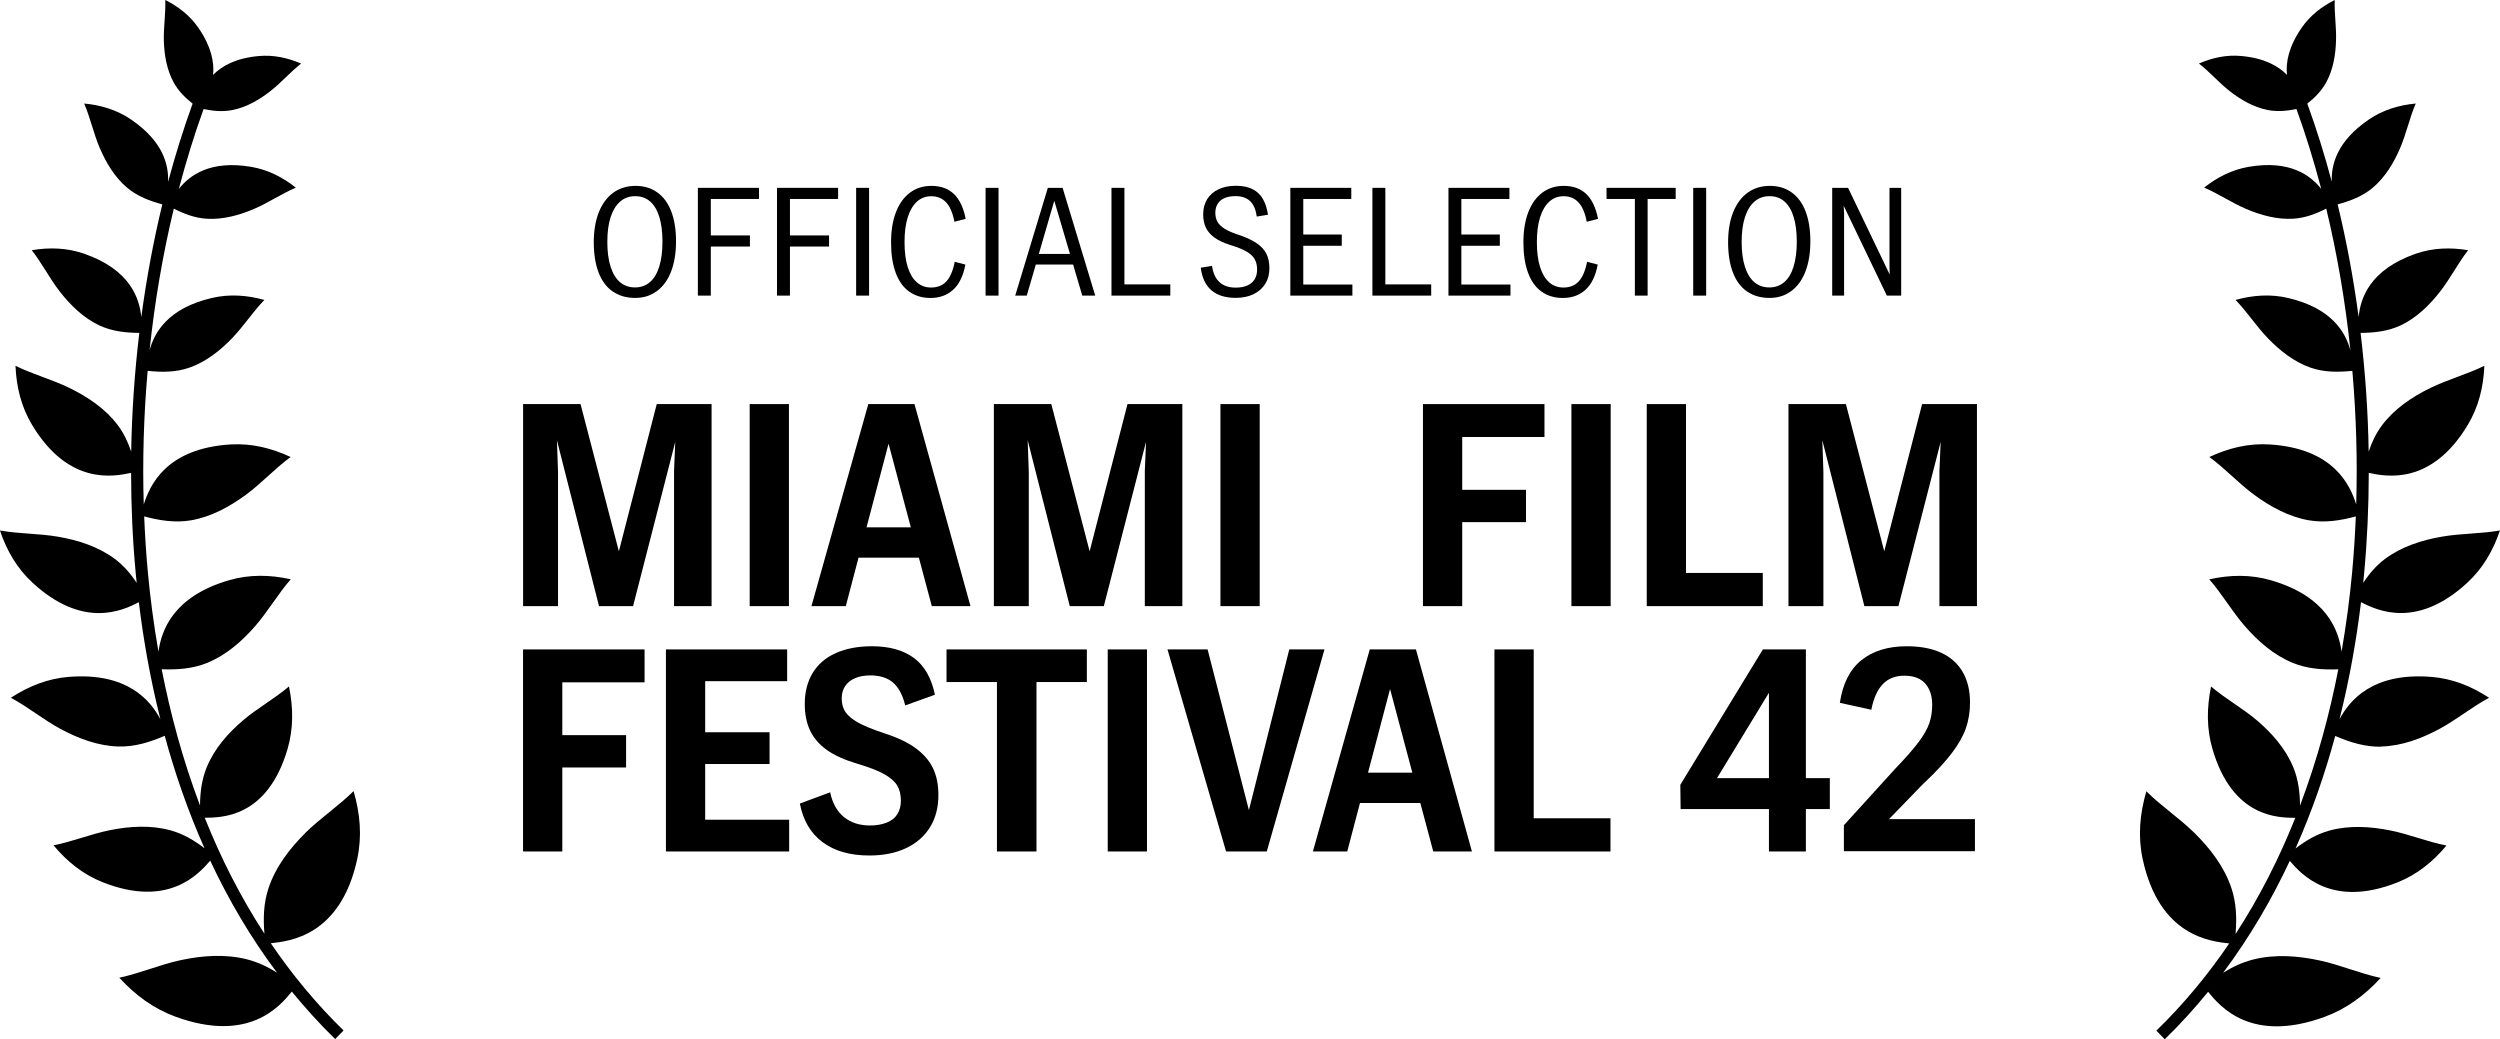<?xml version="1.0" encoding="UTF-8"?><svg id="Award:_OFFICIAL_SELECTION" xmlns="http://www.w3.org/2000/svg" viewBox="0 0 519.69 216.02"><path d="M495.03,155.18c4.27-.11,8.42-1.68,12.1-3.67,3.57-1.93,6.71-4.54,10.29-6.46-3.71-2.43-7.67-4-12.01-4.34-12.23-.98-16.99,4.9-19.09,8.81,2.14-8.51,3.56-16.75,4.48-24.35,3.46,1.81,11.7,5.58,22.12-4.06,3.19-2.95,5.34-6.64,6.76-10.84-4,.71-8.08.59-12.08,1.29-4.12.71-8.35,2.05-11.78,4.6-1.86,1.38-3.32,3.11-4.57,5,.07-.64.13-1.29.19-1.92.65-6.91.96-13.92.97-20.94,3.49.73,12.94,2.75,20.58-9.97,2.24-3.73,3.27-7.87,3.45-12.29-3.64,1.79-7.59,2.83-11.23,4.61-3.76,1.83-7.44,4.3-10.01,7.7-1.28,1.69-2.16,3.57-2.81,5.54-.13-8.27-.71-16.54-1.68-24.69,2.86-.02,5.7-.33,8.32-1.56,3.3-1.55,6.01-4.21,8.21-7.03,2.13-2.74,3.69-5.86,5.83-8.6-3.74-.62-7.38-.49-10.89.73-9.65,3.35-11.51,9.35-11.88,13.16-1.06-7.98-2.52-15.83-4.36-23.42,2.63-.71,5.18-1.67,7.29-3.45,2.61-2.2,4.43-5.25,5.73-8.33,1.27-2.99,1.93-6.19,3.21-9.18-3.53.33-6.79,1.33-9.68,3.28-6.7,4.53-7.91,9.43-7.77,12.97-1.49-5.58-3.19-11.01-5.09-16.23,1.56-1.24,2.97-2.65,3.94-4.43,1.43-2.62,1.94-5.69,2.03-8.61C485.71,5.66,485.23,2.84,485.33,0c-2.77,1.39-5.11,3.24-6.85,5.74-2.73,3.95-3.35,7.23-3.07,9.83-1.82-1.87-4.73-3.5-9.5-3.93-3.03-.28-5.96.33-8.8,1.57,2.24,1.75,4.1,3.92,6.33,5.68,2.3,1.81,4.98,3.38,7.91,3.97,2.03.4,4.04.21,6.03-.2,1.93,5.34,3.65,10.9,5.15,16.61-2.23-2.82-6.51-6.06-15.08-4.59-3.43.59-6.48,2.12-9.26,4.32,2.99,1.27,5.68,3.13,8.67,4.41,3.08,1.32,6.5,2.27,9.91,2.05,2.43-.16,4.67-1,6.8-2.1,2.29,9.51,3.98,19.42,5.03,29.49-.99-3.72-3.82-8.78-12.97-10.91-3.62-.85-7.26-.6-10.91.41,2.42,2.5,4.29,5.44,6.7,7.94,2.48,2.58,5.45,4.94,8.9,6.14,2.81.98,5.75.96,8.68.66.8,9.21,1.08,18.52.8,27.77-1.26-4.02-4.68-11.65-18.02-12.47-4.34-.27-8.49.73-12.5,2.61,3.28,2.4,6.02,5.43,9.29,7.84,3.37,2.49,7.26,4.62,11.47,5.33,3.28.55,6.51.04,9.68-.82-.16,3.91-.41,7.81-.77,11.68-.48,5.14-1.19,10.66-2.19,16.43-.61-4.42-3.06-11.48-14.73-14.85-4.18-1.21-8.44-1.14-12.77-.18,2.67,3.06,4.69,6.61,7.35,9.68,2.74,3.16,6.07,6.09,10.03,7.7,3.02,1.23,6.23,1.45,9.44,1.32-1.77,9.11-4.33,18.73-7.96,28.34-.02-2.72-.35-5.4-1.38-7.92-1.6-3.93-4.49-7.18-7.6-9.82-3.02-2.56-6.5-4.45-9.51-7.02-.91,4.42-.94,8.74.27,12.92,4.21,14.54,13.93,14.33,17.24,14.38-3.27,8.19-7.34,16.35-12.42,24.14.27-3.19.18-6.37-.83-9.44-1.46-4.46-4.42-8.31-7.67-11.52-3.16-3.12-6.89-5.56-10.04-8.7-1.38,4.7-1.78,9.39-.77,14.07,3.47,16.17,14.23,17.13,17.99,17.56-4.32,6.37-9.33,12.47-15.14,18.13l1.74,1.79c3.25-3.16,6.24-6.47,9.02-9.87,2.48,3.07,8.96,10.78,24.19,5.22,4.53-1.66,8.35-4.47,11.67-8.1-4.32-.92-8.35-2.7-12.67-3.63-4.45-.97-9.28-1.35-13.86-.19-2.24.57-4.29,1.55-6.22,2.75,5.56-7.43,10.12-15.28,13.86-23.26,2.39,2.76,8.69,9.9,22.36,4.48,4.04-1.6,7.38-4.27,10.21-7.67-3.99-.78-7.75-2.36-11.73-3.15-4.1-.82-8.53-1.1-12.64.05-2.61.73-4.89,2.08-7,3.7,3.46-7.79,6.16-15.67,8.25-23.38,3.06,1.32,6.23,2.31,9.6,2.23Z"/><path d="M63.47,173.16c-3.25,3.22-6.21,7.07-7.67,11.52-1.01,3.06-1.1,6.24-.83,9.42-5.07-7.79-9.15-15.93-12.41-24.11,3.32-.05,13.03.15,17.24-14.38,1.21-4.18,1.18-8.5.27-12.92-3.01,2.57-6.49,4.46-9.51,7.02-3.11,2.64-6,5.88-7.6,9.82-1.03,2.52-1.36,5.2-1.38,7.92-3.64-9.62-6.2-19.23-7.97-28.33,3.22.13,6.42-.09,9.45-1.32,3.96-1.61,7.29-4.54,10.03-7.7,2.66-3.07,4.68-6.62,7.35-9.68-4.32-.96-8.59-1.03-12.77.18-11.69,3.37-14.13,10.47-14.73,14.88-1.01-5.78-1.72-11.31-2.2-16.46-.36-3.86-.61-7.76-.77-11.67,3.17.85,6.41,1.37,9.69.82,4.21-.71,8.1-2.85,11.47-5.33,3.27-2.41,6.01-5.44,9.28-7.84-4.01-1.88-8.16-2.87-12.5-2.61-13.36.82-16.77,8.47-18.03,12.49-.28-9.25,0-18.56.81-27.79,2.92.31,5.86.32,8.67-.66,3.45-1.2,6.42-3.56,8.9-6.14,2.41-2.5,4.28-5.45,6.7-7.94-3.65-1.01-7.29-1.26-10.91-.41-9.13,2.13-11.97,7.17-12.96,10.89,1.06-10.05,2.75-19.95,5.04-29.46,2.13,1.09,4.36,1.94,6.79,2.1,3.41.22,6.83-.73,9.91-2.05,2.99-1.28,5.67-3.14,8.67-4.41-2.78-2.2-5.83-3.73-9.26-4.32-8.55-1.46-12.83,1.76-15.06,4.57,1.5-5.71,3.21-11.25,5.14-16.59,1.99.42,4,.6,6.03.2,2.93-.58,5.61-2.16,7.91-3.97,2.24-1.76,4.09-3.93,6.33-5.68-2.85-1.23-5.77-1.84-8.8-1.57-4.77.43-7.68,2.06-9.5,3.93.28-2.59-.34-5.88-3.07-9.83C39.47,3.24,37.13,1.39,34.36,0c.1,2.84-.38,5.66-.3,8.5.09,2.93.6,5.99,2.03,8.61.97,1.78,2.38,3.19,3.95,4.43-1.9,5.24-3.6,10.68-5.1,16.28.15-3.55-1.03-8.47-7.76-13.02-2.88-1.95-6.15-2.95-9.68-3.28,1.28,2.99,1.94,6.19,3.21,9.18,1.31,3.08,3.12,6.13,5.73,8.33,2.12,1.78,4.67,2.75,7.3,3.45-1.84,7.61-3.3,15.46-4.37,23.45-.36-3.81-2.21-9.83-11.88-13.19-3.51-1.22-7.16-1.36-10.89-.73,2.14,2.73,3.7,5.86,5.83,8.6,2.2,2.82,4.91,5.48,8.21,7.03,2.62,1.23,5.46,1.54,8.32,1.56-.98,8.15-1.55,16.41-1.69,24.68-.66-1.96-1.53-3.84-2.81-5.53-2.57-3.41-6.26-5.87-10.01-7.7-3.64-1.78-7.59-2.81-11.23-4.61.18,4.43,1.21,8.57,3.45,12.29,7.64,12.71,17.08,10.7,20.58,9.97.01,7.03.32,14.03.97,20.94.06.63.12,1.27.19,1.91-1.25-1.88-2.71-3.6-4.56-4.98-3.42-2.55-7.65-3.89-11.78-4.6-4-.69-8.08-.58-12.08-1.29,1.41,4.2,3.56,7.88,6.76,10.84,10.42,9.63,18.65,5.88,22.11,4.06.92,7.59,2.34,15.82,4.48,24.32-2.11-3.92-6.87-9.77-19.07-8.79-4.34.35-8.3,1.92-12.01,4.34,3.58,1.92,6.72,4.53,10.29,6.46,3.68,1.99,7.83,3.56,12.1,3.67,3.37.09,6.54-.91,9.59-2.23,2.1,7.71,4.8,15.59,8.27,23.38-2.11-1.62-4.4-2.98-7.01-3.71-4.11-1.15-8.54-.87-12.64-.05-3.98.8-7.75,2.37-11.73,3.15,2.83,3.41,6.16,6.07,10.21,7.67,13.68,5.42,19.97-1.73,22.36-4.48,3.74,7.99,8.3,15.84,13.88,23.28-1.94-1.21-3.99-2.2-6.25-2.77-4.58-1.16-9.42-.77-13.86.19-4.31.94-8.34,2.71-12.67,3.63,3.32,3.63,7.13,6.44,11.67,8.1,15.24,5.57,21.72-2.16,24.19-5.22,2.78,3.4,5.77,6.71,9.01,9.88l1.75-1.79c-5.81-5.66-10.8-11.77-15.13-18.13,3.77-.43,14.51-1.41,17.98-17.56,1-4.68.61-9.37-.77-14.07-3.15,3.14-6.88,5.58-10.04,8.7Z"/><polygon points="116 98.1 115.77 91.51 124.52 126 131.6 126 140.37 91.85 140.12 97.92 140.12 126 147.92 126 147.92 84 136.52 84 128.65 114.6 120.68 84 108.74 84 108.74 126 116 126 116 98.1"/><rect x="155.84" y="84" width="8.16" height="42"/><path d="M180.5,84l-11.82,42h7.14l2.65-10.08h12.54l2.69,10.08h8.04l-11.64-42h-9.6ZM180.13,109.62l4.58-17.39,4.63,17.39h-9.21Z"/><polygon points="237.98 97.92 237.98 126 245.78 126 245.78 84 234.38 84 226.51 114.6 218.54 84 206.6 84 206.6 126 213.86 126 213.86 98.1 213.63 91.51 222.38 126 229.46 126 238.23 91.85 237.98 97.92"/><rect x="253.7" y="84" width="8.16" height="42"/><polygon points="321.06 90.84 321.06 84 295.8 84 295.8 126 303.96 126 303.96 108.54 317.22 108.54 317.22 101.82 303.96 101.82 303.96 90.84 321.06 90.84"/><rect x="326.66" y="84" width="8.16" height="42"/><polygon points="366.44 119.1 350.48 119.1 350.48 84 342.32 84 342.32 126 366.44 126 366.44 119.1"/><polygon points="391.69 114.6 383.72 84 371.78 84 371.78 126 379.04 126 379.04 98.1 378.82 91.51 387.56 126 394.64 126 403.42 91.85 403.16 97.92 403.16 126 410.96 126 410.96 84 399.56 84 391.69 114.6"/><polygon points="108.73 177 116.89 177 116.89 159.54 130.15 159.54 130.15 152.82 116.89 152.82 116.89 141.84 133.99 141.84 133.99 135 108.73 135 108.73 177"/><polygon points="146.59 158.82 159.97 158.82 159.97 152.22 146.59 152.22 146.59 141.6 163.63 141.6 163.63 135 138.43 135 138.43 177 164.05 177 164.05 170.4 146.59 170.4 146.59 158.82"/><path d="M190.33,155.52c-1.64-1.2-3.84-2.24-6.6-3.12-2.4-.8-4.2-1.54-5.4-2.22-1.2-.68-2.06-1.4-2.58-2.16-.52-.76-.78-1.72-.78-2.88,0-.96.24-1.8.72-2.52.48-.72,1.17-1.27,2.07-1.65.9-.38,1.95-.57,3.15-.57,2,0,3.58.5,4.74,1.5,1.16,1,2,2.58,2.52,4.74l6.18-2.22c-.72-3.48-2.18-6.03-4.38-7.65-2.2-1.62-5.1-2.43-8.7-2.43-2.88,0-5.38.47-7.5,1.41-2.12.94-3.73,2.32-4.83,4.14-1.1,1.82-1.65,3.97-1.65,6.45,0,2.12.37,3.96,1.11,5.52.74,1.56,1.89,2.9,3.45,4.02,1.56,1.12,3.68,2.08,6.36,2.88,2.44.72,4.3,1.44,5.58,2.16,1.28.72,2.18,1.5,2.7,2.34.52.84.78,1.9.78,3.18,0,1.08-.24,2.01-.72,2.79-.48.78-1.22,1.37-2.22,1.77-1,.4-2.16.6-3.48.6-2.16,0-3.96-.58-5.4-1.74-1.44-1.16-2.4-2.88-2.88-5.16l-6.3,2.34c.68,3.52,2.26,6.2,4.74,8.04s5.72,2.76,9.72,2.76c2.92,0,5.46-.51,7.62-1.53,2.16-1.02,3.82-2.47,4.98-4.35,1.16-1.88,1.74-4.1,1.74-6.66,0-2.2-.38-4.08-1.14-5.64-.76-1.56-1.96-2.94-3.6-4.14Z"/><polygon points="196.76 141.78 207.24 141.78 207.24 177 215.46 177 215.46 141.78 225.93 141.78 225.93 135 196.76 135 196.76 141.78"/><rect x="230.27" y="135" width="8.16" height="42"/><polygon points="268.01 135 259.62 168.41 251.03 135 242.69 135 254.87 177 263.33 177 275.33 135 268.01 135"/><path d="M284.74,135l-11.82,42h7.14l2.65-10.08h12.54l2.69,10.08h8.04l-11.64-42h-9.6ZM284.38,160.62l4.58-17.39,4.63,17.39h-9.21Z"/><polygon points="318.82 135 310.66 135 310.66 177 334.78 177 334.78 170.1 318.82 170.1 318.82 135"/><path d="M375.4,135h-8.94l-17.16,28.14.06,5.04h18.36v8.82h7.68v-8.82h4.98v-6.42h-4.98v-26.76ZM356.92,161.76l10.8-17.75v17.75h-10.8Z"/><path d="M398.9,163.86c.28-.32.74-.78,1.38-1.38,2.28-2.16,4.11-4.15,5.49-5.97,1.38-1.82,2.35-3.55,2.91-5.19.56-1.64.84-3.4.84-5.28,0-2.48-.51-4.6-1.53-6.36-1.02-1.76-2.51-3.09-4.47-3.99-1.96-.9-4.34-1.35-7.14-1.35-3.88,0-7.02.96-9.42,2.88-2.4,1.92-3.9,4.88-4.5,8.88l6.54,1.44c.48-2.4,1.28-4.18,2.4-5.34,1.12-1.16,2.62-1.74,4.5-1.74,1.28,0,2.34.24,3.18.72.84.48,1.48,1.18,1.92,2.1.44.92.66,1.98.66,3.18,0,1.4-.2,2.69-.6,3.87-.4,1.18-1.15,2.5-2.25,3.96-1.1,1.46-2.67,3.25-4.71,5.37l-10.8,11.88v5.4h27.24v-6.66h-17.87l6.23-6.42Z"/><path d="M127.36,60.57c1.29.91,2.84,1.36,4.66,1.36s3.24-.48,4.53-1.42c1.29-.95,2.28-2.31,2.96-4.08.68-1.77,1.02-3.86,1.02-6.27s-.33-4.48-.99-6.21c-.66-1.73-1.63-3.04-2.9-3.95-1.27-.91-2.78-1.36-4.53-1.36s-3.31.47-4.61,1.41c-1.3.94-2.3,2.29-3.01,4.05-.7,1.76-1.06,3.84-1.06,6.26s.33,4.52.99,6.26c.66,1.74,1.64,3.06,2.93,3.97ZM126.94,45.13c.46-1.41,1.12-2.49,1.98-3.23.86-.75,1.9-1.12,3.12-1.12s2.25.36,3.09,1.09c.84.73,1.48,1.79,1.92,3.2.44,1.41.66,3.13.66,5.15s-.22,3.73-.66,5.17c-.44,1.44-1.09,2.53-1.95,3.26s-1.89,1.1-3.09,1.1-2.25-.36-3.1-1.07c-.85-.71-1.51-1.78-1.97-3.2s-.69-3.15-.69-5.2.23-3.74.69-5.15Z"/><polygon points="147.76 51.25 155.89 51.25 155.89 48.94 147.76 48.94 147.76 41.36 157.78 41.36 157.78 39.05 145.07 39.05 145.07 61.45 147.76 61.45 147.76 51.25"/><polygon points="172.34 51.25 172.34 48.94 164.21 48.94 164.21 41.36 174.22 41.36 174.22 39.05 161.52 39.05 161.52 61.45 164.21 61.45 164.21 51.25 172.34 51.25"/><rect x="177.97" y="39.05" width="2.69" height="22.4"/><path d="M188.99,60.61c1.23.88,2.7,1.33,4.43,1.33,1.9,0,3.47-.57,4.72-1.71s2.1-2.89,2.54-5.23l-2.21-.58c-.38,1.9-.97,3.26-1.76,4.1s-1.85,1.25-3.17,1.25c-1.15,0-2.14-.36-2.96-1.09-.82-.72-1.45-1.79-1.89-3.18-.44-1.4-.66-3.12-.66-5.17s.22-3.75.67-5.17,1.09-2.5,1.92-3.25c.83-.75,1.82-1.12,2.98-1.12,1.24,0,2.26.42,3.06,1.26.8.84,1.38,2.19,1.74,4.05l2.34-.61c-.45-2.3-1.26-4.02-2.43-5.15-1.17-1.13-2.74-1.7-4.7-1.7-1.71,0-3.19.47-4.45,1.41-1.26.94-2.23,2.29-2.91,4.05-.68,1.76-1.02,3.86-1.02,6.29s.32,4.58.96,6.3c.64,1.73,1.57,3.04,2.8,3.92Z"/><rect x="204.88" y="39.05" width="2.69" height="22.4"/><path d="M215.3,54.99h7.77l1.91,6.46h2.69l-6.78-22.4h-3.07l-6.78,22.4h2.4l1.88-6.46ZM219.16,41.73l3.26,11.05h-6.47l3.21-11.05Z"/><polygon points="243.28 59.12 233.74 59.12 233.74 39.05 231.05 39.05 231.05 61.45 243.28 61.45 243.28 59.12"/><path d="M259.31,59.34c-.66.3-1.47.45-2.43.45-1.43,0-2.55-.38-3.38-1.14-.82-.76-1.34-1.88-1.55-3.38l-2.34.38c.26,2.09,1,3.66,2.22,4.7,1.23,1.05,2.91,1.57,5.04,1.57,1.41,0,2.63-.25,3.68-.75,1.04-.5,1.86-1.22,2.45-2.14.59-.93.88-2.01.88-3.25,0-1.17-.2-2.17-.61-2.99s-1.05-1.54-1.94-2.16c-.88-.62-2.08-1.2-3.6-1.73-1.34-.43-2.37-.86-3.09-1.3-.71-.44-1.23-.92-1.54-1.46s-.46-1.17-.46-1.92.17-1.35.5-1.87c.33-.52.8-.92,1.42-1.18.62-.27,1.38-.4,2.27-.4,1.28,0,2.29.34,3.02,1.02s1.2,1.76,1.39,3.23l2.34-.38c-.32-2.09-1.02-3.62-2.11-4.58s-2.61-1.44-4.58-1.44c-1.37,0-2.56.24-3.58.72-1.02.48-1.81,1.17-2.37,2.06-.55.9-.83,1.94-.83,3.14,0,1.09.19,2.03.58,2.82.38.79,1,1.48,1.84,2.08.84.6,1.97,1.11,3.38,1.54,1.39.43,2.47.87,3.25,1.33.78.46,1.33.98,1.66,1.57s.5,1.3.5,2.13-.17,1.49-.51,2.05c-.34.55-.84.98-1.5,1.28Z"/><polygon points="281.13 59.15 270.92 59.15 270.92 51.09 278.92 51.09 278.92 48.75 270.92 48.75 270.92 41.36 280.9 41.36 280.9 39.05 268.23 39.05 268.23 61.45 281.13 61.45 281.13 59.15"/><polygon points="297.51 59.12 287.98 59.12 287.98 39.05 285.29 39.05 285.29 61.45 297.51 61.45 297.51 59.12"/><polygon points="313.99 59.15 303.78 59.15 303.78 51.09 311.78 51.09 311.78 48.75 303.78 48.75 303.78 41.36 313.77 41.36 313.77 39.05 301.1 39.05 301.1 61.45 313.99 61.45 313.99 59.15"/><path d="M320.44,60.61c1.23.88,2.7,1.33,4.43,1.33,1.9,0,3.47-.57,4.72-1.71s2.1-2.89,2.54-5.23l-2.21-.58c-.38,1.9-.97,3.26-1.76,4.1s-1.85,1.25-3.17,1.25c-1.15,0-2.14-.36-2.96-1.09-.82-.72-1.45-1.79-1.89-3.18-.44-1.4-.66-3.12-.66-5.17s.22-3.75.67-5.17,1.09-2.5,1.92-3.25c.83-.75,1.82-1.12,2.98-1.12,1.24,0,2.26.42,3.06,1.26.8.84,1.38,2.19,1.74,4.05l2.34-.61c-.45-2.3-1.26-4.02-2.43-5.15-1.17-1.13-2.74-1.7-4.7-1.7-1.71,0-3.19.47-4.45,1.41-1.26.94-2.23,2.29-2.91,4.05-.68,1.76-1.02,3.86-1.02,6.29s.32,4.58.96,6.3c.64,1.73,1.57,3.04,2.8,3.92Z"/><polygon points="342.5 61.45 342.5 41.36 348.33 41.36 348.33 39.05 333.96 39.05 333.96 41.36 339.85 41.36 339.85 61.45 342.5 61.45"/><rect x="351.98" y="39.05" width="2.69" height="22.4"/><path d="M363.16,60.57c1.29.91,2.84,1.36,4.66,1.36s3.24-.48,4.53-1.42c1.29-.95,2.28-2.31,2.96-4.08.68-1.77,1.02-3.86,1.02-6.27s-.33-4.48-.99-6.21c-.66-1.73-1.63-3.04-2.9-3.95-1.27-.91-2.78-1.36-4.53-1.36s-3.31.47-4.61,1.41c-1.3.94-2.3,2.29-3.01,4.05-.7,1.76-1.06,3.84-1.06,6.26s.33,4.52.99,6.26c.66,1.74,1.64,3.06,2.93,3.97ZM362.74,45.13c.46-1.41,1.12-2.49,1.98-3.23.86-.75,1.9-1.12,3.12-1.12s2.25.36,3.09,1.09c.84.73,1.48,1.79,1.92,3.2s.66,3.13.66,5.15-.22,3.73-.66,5.17c-.44,1.44-1.09,2.53-1.95,3.26-.86.74-1.89,1.1-3.09,1.1s-2.25-.36-3.1-1.07c-.85-.71-1.51-1.78-1.97-3.2-.46-1.42-.69-3.15-.69-5.2s.23-3.74.69-5.15Z"/><polygon points="383.34 44.33 383.25 42.76 392.23 61.45 395.21 61.45 395.21 39.05 392.78 39.05 392.78 55.41 392.82 57.06 384.17 39.05 380.87 39.05 380.87 61.45 383.34 61.45 383.34 44.33"/></svg>